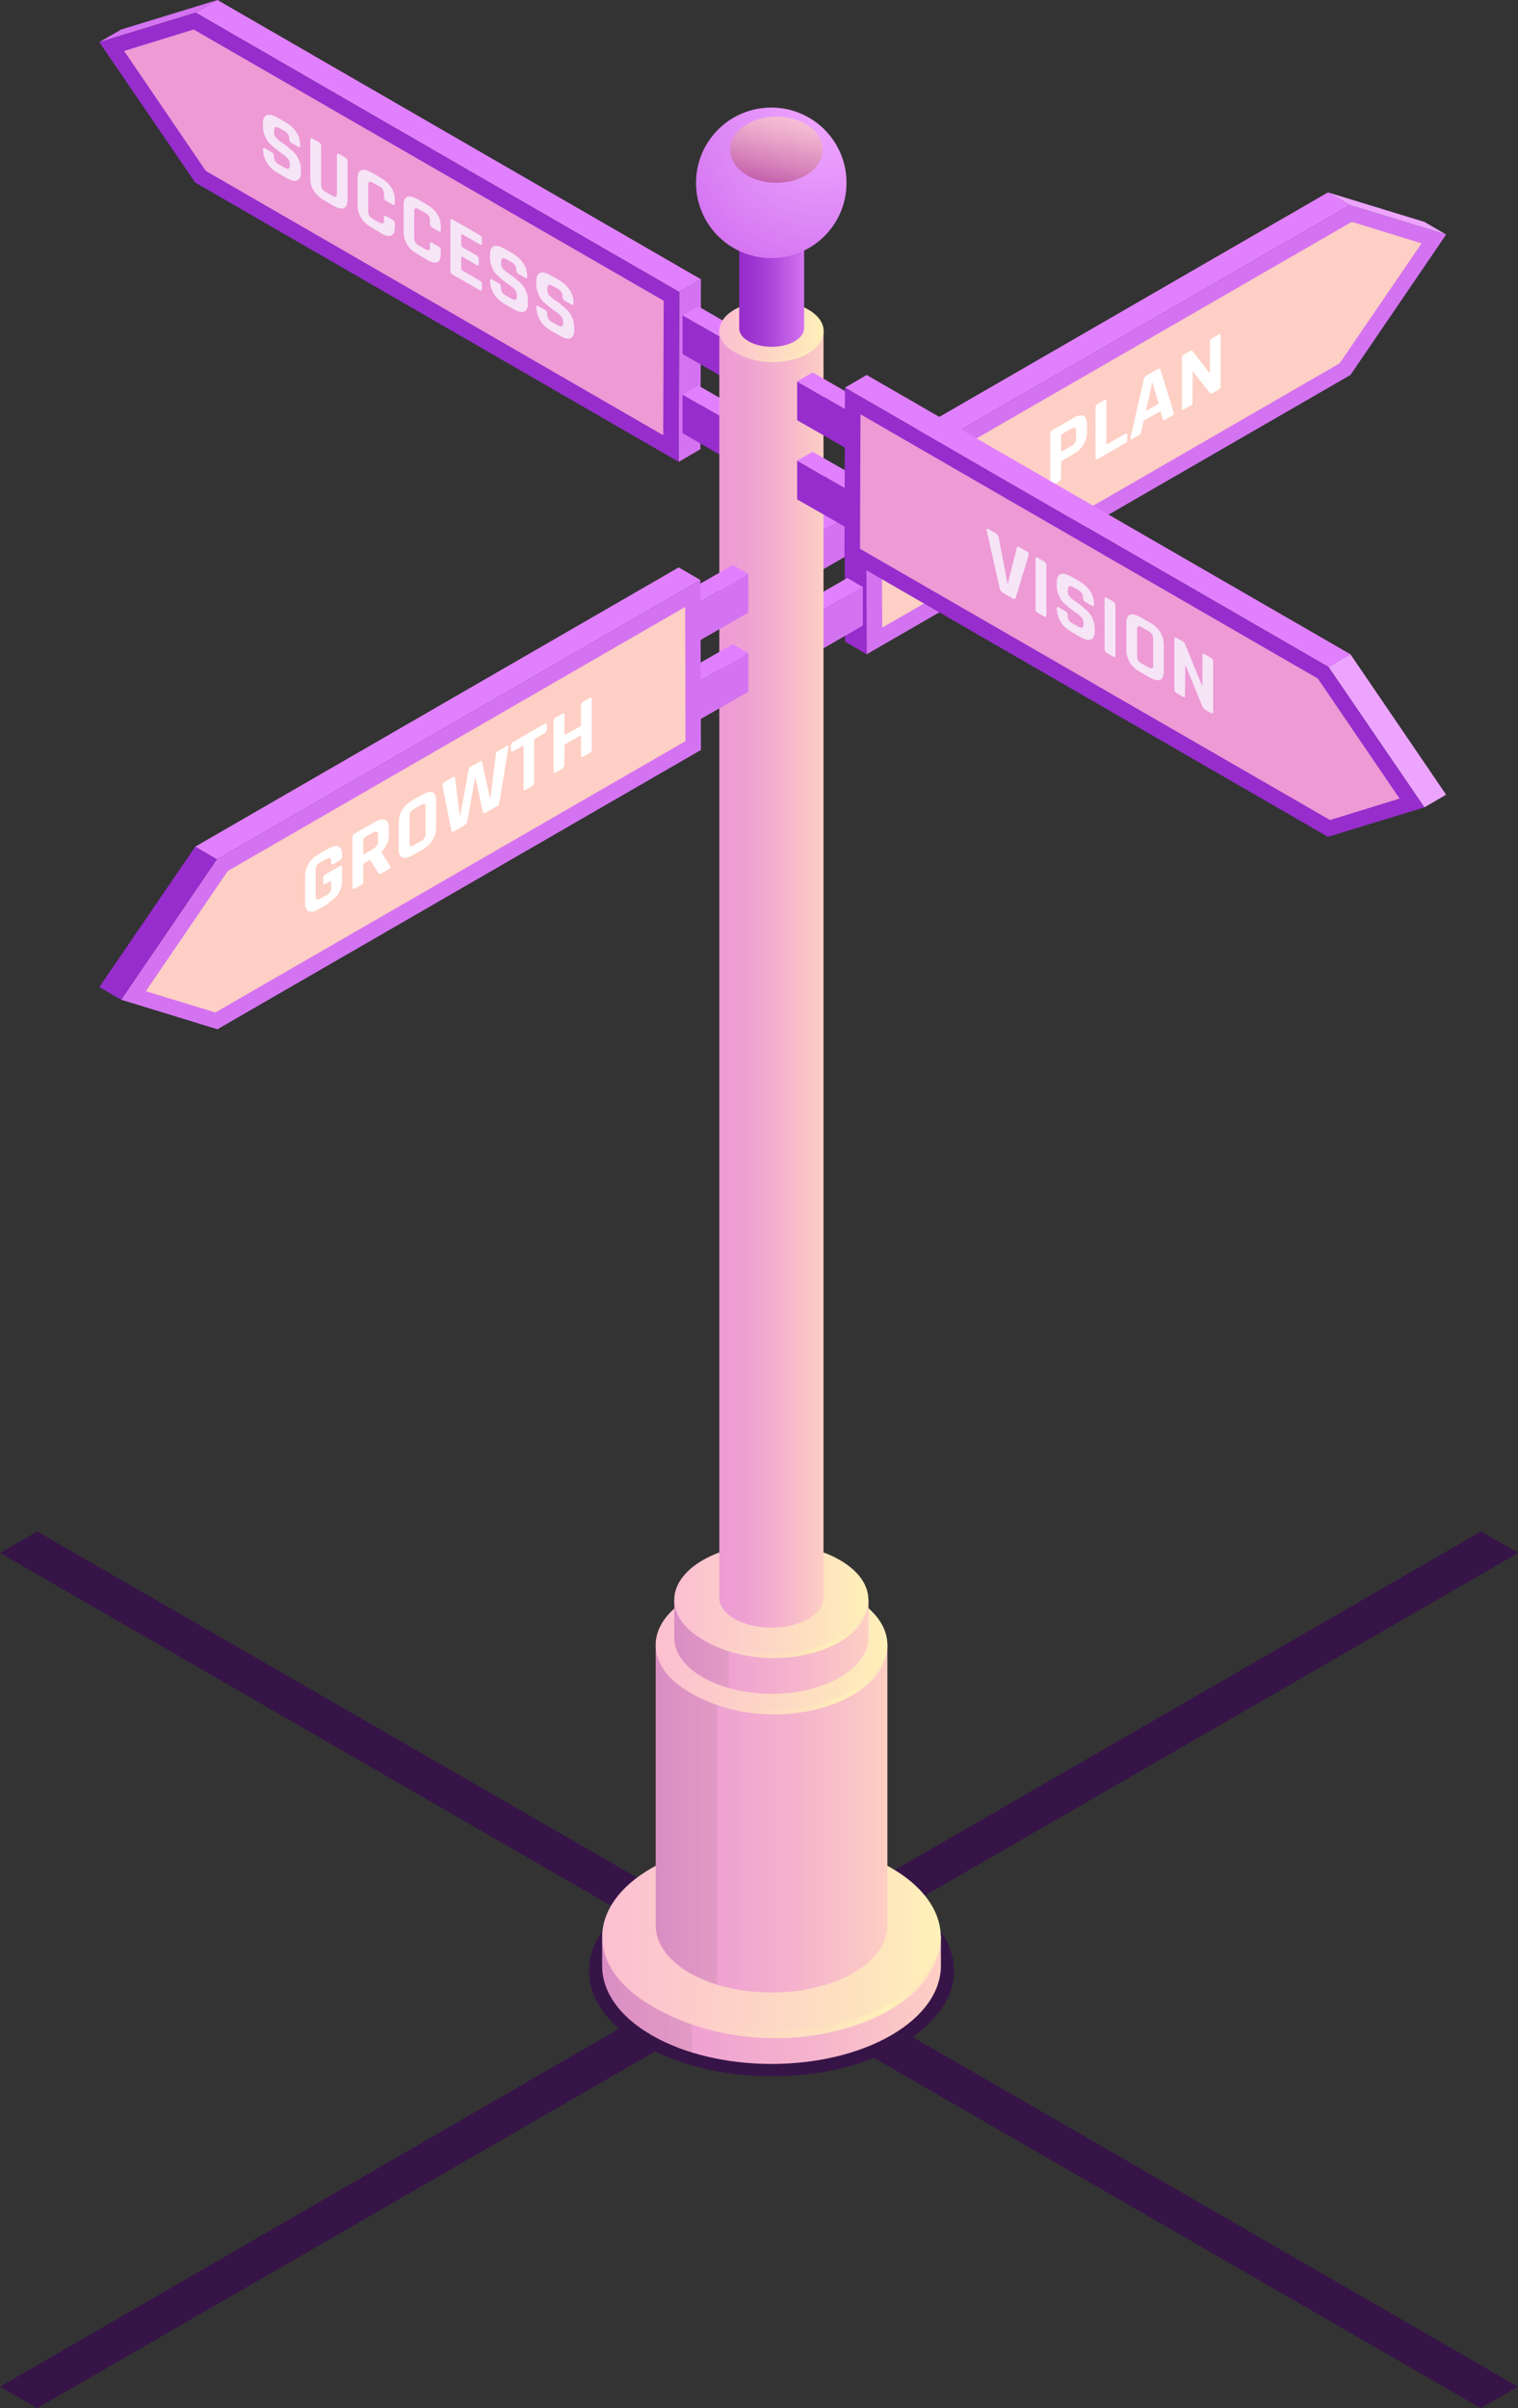 <?xml version="1.0" encoding="UTF-8"?>
<svg xmlns="http://www.w3.org/2000/svg" xmlns:xlink="http://www.w3.org/1999/xlink" viewBox="0 0 58.71 93.12">
  <rect x="0" y="0" width="58.71" height="93.12" fill="#333333" stroke="none"/>
  <defs>
    <style>
      .cls-1 {
        fill: url(#_ÂÁ_Ï_ÌÌ_È_ËÂÌÚ_245-2);
      }

      .cls-2 {
        fill: url(#_ÂÁ_Ï_ÌÌ_È_ËÂÌÚ_245-3);
      }

      .cls-3 {
        fill: url(#_ÂÁ_Ï_ÌÌ_È_ËÂÌÚ_245-4);
      }

      .cls-4 {
        fill: url(#_ÂÁ_Ï_ÌÌ_È_ËÂÌÚ_252-3);
      }

      .cls-5 {
        fill: url(#_ÂÁ_Ï_ÌÌ_È_ËÂÌÚ_252-2);
      }

      .cls-6 {
        fill: url(#_ÂÁ_Ï_ÌÌ_È_ËÂÌÚ_252-5);
      }

      .cls-7 {
        fill: url(#_ÂÁ_Ï_ÌÌ_È_ËÂÌÚ_252-4);
      }

      .cls-8 {
        fill: url(#_ÂÁ_Ï_ÌÌ_È_ËÂÌÚ_254-3);
      }

      .cls-9 {
        fill: url(#_ÂÁ_Ï_ÌÌ_È_ËÂÌÚ_254-2);
      }

      .cls-10 {
        fill: none;
        isolation: isolate;
      }

      .cls-11 {
        fill: #f6e4f7;
      }

      .cls-12 {
        fill: #ed9ad5;
      }

      .cls-13 {
        fill: #eda4ff;
      }

      .cls-14 {
        fill: #fff;
      }

      .cls-15 {
        fill: #fecfc4;
      }

      .cls-16 {
        fill: #d473f1;
      }

      .cls-17 {
        fill: #e180ff;
      }

      .cls-18 {
        fill: #962dcc;
      }

      .cls-19 {
        fill: #3a0155;
        opacity: .6;
      }

      .cls-19, .cls-20, .cls-21, .cls-22 {
        mix-blend-mode: multiply;
      }

      .cls-20 {
        fill: url(#_ÂÁ_Ï_ÌÌ_È_ËÂÌÚ_263-2);
      }

      .cls-20, .cls-21, .cls-22 {
        opacity: .4;
      }

      .cls-21 {
        fill: url(#_ÂÁ_Ï_ÌÌ_È_ËÂÌÚ_263-3);
      }

      .cls-23 {
        fill: url(#_ÂÁ_Ï_ÌÌ_È_ËÂÌÚ_297);
        mix-blend-mode: screen;
        opacity: .7;
      }

      .cls-24 {
        fill: url(#_ÂÁ_Ï_ÌÌ_È_ËÂÌÚ_296);
      }

      .cls-25 {
        fill: url(#_ÂÁ_Ï_ÌÌ_È_ËÂÌÚ_290);
      }

      .cls-26 {
        fill: url(#_ÂÁ_Ï_ÌÌ_È_ËÂÌÚ_252);
      }

      .cls-27 {
        fill: url(#_ÂÁ_Ï_ÌÌ_È_ËÂÌÚ_254);
      }

      .cls-28 {
        fill: url(#_ÂÁ_Ï_ÌÌ_È_ËÂÌÚ_264);
      }

      .cls-29 {
        fill: url(#_ÂÁ_Ï_ÌÌ_È_ËÂÌÚ_245);
      }

      .cls-22 {
        fill: url(#_ÂÁ_Ï_ÌÌ_È_ËÂÌÚ_263);
      }
    </style>
    <linearGradient id="_ÂÁ_Ï_ÌÌ_È_ËÂÌÚ_245" data-name="¡ÂÁ˚ÏˇÌÌ˚È „‡‰ËÂÌÚ 245" x1="23.29" y1="77.33" x2="36.38" y2="77.33" gradientUnits="userSpaceOnUse">
      <stop offset="0" stop-color="#ed9ad5"/>
      <stop offset=".26" stop-color="#efa1d2"/>
      <stop offset=".63" stop-color="#f5b4cc"/>
      <stop offset="1" stop-color="#fecfc4"/>
    </linearGradient>
    <linearGradient id="_ÂÁ_Ï_ÌÌ_È_ËÂÌÚ_263" data-name="¡ÂÁ˚ÏˇÌÌ˚È „‡‰ËÂÌÚ 263" x1="23.29" y1="77.13" x2="36.38" y2="77.13" gradientUnits="userSpaceOnUse">
      <stop offset="0" stop-color="#bd7aa8"/>
      <stop offset="1" stop-color="#fecfc4"/>
    </linearGradient>
    <linearGradient id="_ÂÁ_Ï_ÌÌ_È_ËÂÌÚ_252" data-name="¡ÂÁ˚ÏˇÌÌ˚È „‡‰ËÂÌÚ 252" x1="23.29" y1="74.9" x2="36.38" y2="74.9" gradientUnits="userSpaceOnUse">
      <stop offset="0" stop-color="#fcbfd1"/>
      <stop offset=".78" stop-color="#fee4be"/>
      <stop offset="1" stop-color="#fff0b9"/>
    </linearGradient>
    <radialGradient id="_ÂÁ_Ï_ÌÌ_È_ËÂÌÚ_254" data-name="¡ÂÁ˚ÏˇÌÌ˚È „‡‰ËÂÌÚ 254" cx="34.25" cy="77.69" fx="34.25" fy="77.69" r="10.36" gradientUnits="userSpaceOnUse">
      <stop offset="0" stop-color="#fff0b9"/>
      <stop offset=".22" stop-color="#fee4be"/>
      <stop offset="1" stop-color="#fcbfd1"/>
    </radialGradient>
    <linearGradient id="_ÂÁ_Ï_ÌÌ_È_ËÂÌÚ_245-2" data-name="¡ÂÁ˚ÏˇÌÌ˚È „‡‰ËÂÌÚ 245" x1="25.36" y1="70.32" x2="34.32" y2="70.32" xlink:href="#_ÂÁ_Ï_ÌÌ_È_ËÂÌÚ_245"/>
    <linearGradient id="_ÂÁ_Ï_ÌÌ_È_ËÂÌÚ_263-2" data-name="¡ÂÁ˚ÏˇÌÌ˚È „‡‰ËÂÌÚ 263" x1="25.36" y1="70.18" x2="34.32" y2="70.18" xlink:href="#_ÂÁ_Ï_ÌÌ_È_ËÂÌÚ_263"/>
    <linearGradient id="_ÂÁ_Ï_ÌÌ_È_ËÂÌÚ_252-2" data-name="¡ÂÁ˚ÏˇÌÌ˚È „‡‰ËÂÌÚ 252" x1="25.36" y1="63.61" x2="34.32" y2="63.61" xlink:href="#_ÂÁ_Ï_ÌÌ_È_ËÂÌÚ_252"/>
    <radialGradient id="_ÂÁ_Ï_ÌÌ_È_ËÂÌÚ_254-2" data-name="¡ÂÁ˚ÏˇÌÌ˚È „‡‰ËÂÌÚ 254" cx="32.86" cy="65.53" fx="32.86" fy="65.53" r="7.1" xlink:href="#_ÂÁ_Ï_ÌÌ_È_ËÂÌÚ_254"/>
    <linearGradient id="_ÂÁ_Ï_ÌÌ_È_ËÂÌÚ_245-3" data-name="¡ÂÁ˚ÏˇÌÌ˚È „‡‰ËÂÌÚ 245" x1="26.08" y1="63.67" x2="33.59" y2="63.67" xlink:href="#_ÂÁ_Ï_ÌÌ_È_ËÂÌÚ_245"/>
    <linearGradient id="_ÂÁ_Ï_ÌÌ_È_ËÂÌÚ_263-3" data-name="¡ÂÁ˚ÏˇÌÌ˚È „‡‰ËÂÌÚ 263" x1="26.08" y1="63.57" x2="33.59" y2="63.57" xlink:href="#_ÂÁ_Ï_ÌÌ_È_ËÂÌÚ_263"/>
    <linearGradient id="_ÂÁ_Ï_ÌÌ_È_ËÂÌÚ_252-3" data-name="¡ÂÁ˚ÏˇÌÌ˚È „‡‰ËÂÌÚ 252" x1="26.08" y1="61.87" x2="33.59" y2="61.87" xlink:href="#_ÂÁ_Ï_ÌÌ_È_ËÂÌÚ_252"/>
    <radialGradient id="_ÂÁ_Ï_ÌÌ_È_ËÂÌÚ_254-3" data-name="¡ÂÁ˚ÏˇÌÌ˚È „‡‰ËÂÌÚ 254" cx="32.25" cy="63.39" fx="32.25" fy="63.39" r="6.58" xlink:href="#_ÂÁ_Ï_ÌÌ_È_ËÂÌÚ_254"/>
    <linearGradient id="_ÂÁ_Ï_ÌÌ_È_ËÂÌÚ_245-4" data-name="¡ÂÁ˚ÏˇÌÌ˚È „‡‰ËÂÌÚ 245" x1="27.82" y1="37.86" x2="31.85" y2="37.86" xlink:href="#_ÂÁ_Ï_ÌÌ_È_ËÂÌÚ_245"/>
    <linearGradient id="_ÂÁ_Ï_ÌÌ_È_ËÂÌÚ_252-4" data-name="¡ÂÁ˚ÏˇÌÌ˚È „‡‰ËÂÌÚ 252" x1="27.82" y1="12.8" x2="31.85" y2="12.8" xlink:href="#_ÂÁ_Ï_ÌÌ_È_ËÂÌÚ_252"/>
    <radialGradient id="_ÂÁ_Ï_ÌÌ_È_ËÂÌÚ_264" data-name="¡ÂÁ˚ÏˇÌÌ˚È „‡‰ËÂÌÚ 264" cx="31.2" cy="13.66" fx="31.2" fy="13.66" r="3.19" gradientUnits="userSpaceOnUse">
      <stop offset="0" stop-color="#fff0b9"/>
      <stop offset=".98" stop-color="#fcbfd0"/>
      <stop offset="1" stop-color="#fcbfd1"/>
    </radialGradient>
    <linearGradient id="_ÂÁ_Ï_ÌÌ_È_ËÂÌÚ_290" data-name="¡ÂÁ˚ÏˇÌÌ˚È „‡‰ËÂÌÚ 290" x1="28.59" y1="9.48" x2="31.09" y2="9.48" gradientUnits="userSpaceOnUse">
      <stop offset="0" stop-color="#962dcc"/>
      <stop offset=".21" stop-color="#9c34cf"/>
      <stop offset=".52" stop-color="#ad48da"/>
      <stop offset=".89" stop-color="#ca68eb"/>
      <stop offset="1" stop-color="#d473f1"/>
    </linearGradient>
    <linearGradient id="_ÂÁ_Ï_ÌÌ_È_ËÂÌÚ_252-5" data-name="¡ÂÁ˚ÏˇÌÌ˚È „‡‰ËÂÌÚ 252" x1="28.59" y1="5.54" x2="31.09" y2="5.54" xlink:href="#_ÂÁ_Ï_ÌÌ_È_ËÂÌÚ_252"/>
    <radialGradient id="_ÂÁ_Ï_ÌÌ_È_ËÂÌÚ_296" data-name="¡ÂÁ˚ÏˇÌÌ˚È „‡‰ËÂÌÚ 296" cx="31.69" cy="4.78" fx="31.69" fy="4.78" r="5.93" gradientUnits="userSpaceOnUse">
      <stop offset="0" stop-color="#eda4ff"/>
      <stop offset=".31" stop-color="#e799fb"/>
      <stop offset=".85" stop-color="#d87cf3"/>
      <stop offset="1" stop-color="#d473f1"/>
    </radialGradient>
    <linearGradient id="_ÂÁ_Ï_ÌÌ_È_ËÂÌÚ_297" data-name="¡ÂÁ˚ÏˇÌÌ˚È „‡‰ËÂÌÚ 297" x1="30.32" y1="4.38" x2="29.65" y2="7.74" gradientUnits="userSpaceOnUse">
      <stop offset="0" stop-color="#fecfc4"/>
      <stop offset=".12" stop-color="#f8c4bf"/>
      <stop offset=".32" stop-color="#e8a7b3"/>
      <stop offset=".59" stop-color="#cf789f"/>
      <stop offset=".91" stop-color="#ac3784"/>
      <stop offset="1" stop-color="#a1237c"/>
    </linearGradient>
  </defs>
  <g class="cls-10">
    <g id="Livello_2" data-name="Livello 2">
      <g id="_0" data-name="0">
        <g id="_8" data-name="8">
          <path class="cls-19" d="m36.88,76.51c.13-1.03-.42-2.07-1.63-2.91l23.47-13.55-1.44-.83-23.54,13.59c-2.54-.97-5.9-.87-8.31.25L1.44,59.22l-1.44.83,24.01,13.86c-1.62,1.36-1.64,3.17-.07,4.54L0,92.29l1.44.83,23.89-13.79c2.44,1.18,5.9,1.27,8.48.25l23.46,13.54,1.44-.83-23.41-13.52c.93-.66,1.48-1.45,1.58-2.26Z"/>
          <g>
            <g>
              <g class="cls-10">
                <polygon class="cls-16" points="3.84 1.63 4.69 1.14 8.41 0 7.57 .49 3.84 1.63"/>
                <polygon class="cls-17" points="7.57 .49 8.41 0 27.11 10.8 26.27 11.29 7.57 .49"/>
                <polygon class="cls-16" points="26.27 11.29 27.11 10.8 27.09 17.37 26.25 17.86 26.27 11.29"/>
                <g>
                  <polygon class="cls-18" points="3.84 1.63 7.57 .49 26.27 11.29 26.25 17.86 7.55 7.06 3.84 1.63"/>
                  <polygon class="cls-12" points="7.96 6.61 4.8 1.97 7.49 1.14 25.67 11.63 25.65 16.83 7.96 6.61"/>
                </g>
              </g>
              <g>
                <g id="Axonometric_Cube" data-name="Axonometric Cube">
                  <polygon id="Cube_face_-_left" data-name="Cube face - left" class="cls-18" points="28.39 14.83 26.4 13.69 26.4 12.19 28.39 13.34 28.39 14.83"/>
                  <polygon id="Cube_face_-_right" data-name="Cube face - right" class="cls-16" points="28.99 14.49 28.39 14.83 28.39 13.34 28.99 12.99 28.99 14.49"/>
                  <polygon id="Cube_face_-_top" data-name="Cube face - top" class="cls-17" points="28.39 13.34 26.4 12.19 27.01 11.85 28.99 12.99 28.39 13.34"/>
                </g>
                <g id="Axonometric_Cube-2" data-name="Axonometric Cube">
                  <polygon id="Cube_face_-_left-2" data-name="Cube face - left" class="cls-18" points="28.39 17.9 26.4 16.75 26.4 15.26 28.39 16.4 28.39 17.9"/>
                  <polygon id="Cube_face_-_right-2" data-name="Cube face - right" class="cls-16" points="28.99 17.55 28.39 17.9 28.39 16.4 28.99 16.05 28.99 17.55"/>
                  <polygon id="Cube_face_-_top-2" data-name="Cube face - top" class="cls-17" points="28.39 16.4 26.4 15.26 27.01 14.91 28.99 16.05 28.39 16.4"/>
                </g>
              </g>
            </g>
            <g>
              <g class="cls-10">
                <polygon class="cls-13" points="55.93 9.07 55.09 8.58 51.36 7.44 52.21 7.93 55.93 9.07"/>
                <polygon class="cls-17" points="52.21 7.93 51.36 7.44 32.66 18.24 33.5 18.73 52.21 7.93"/>
                <polygon class="cls-18" points="33.5 18.73 32.66 18.24 32.68 24.81 33.52 25.3 33.5 18.73"/>
                <g>
                  <polygon class="cls-16" points="55.93 9.07 52.21 7.93 33.5 18.73 33.52 25.3 52.23 14.5 55.93 9.07"/>
                  <polygon class="cls-15" points="51.81 14.05 54.98 9.41 52.28 8.58 34.1 19.07 34.12 24.27 51.81 14.05"/>
                </g>
              </g>
              <g>
                <g id="Axonometric_Cube-3" data-name="Axonometric Cube">
                  <polygon id="Cube_face_-_left-3" data-name="Cube face - left" class="cls-16" points="31.38 22.28 33.37 21.13 33.37 19.64 31.38 20.78 31.38 22.28"/>
                  <polygon id="Cube_face_-_right-3" data-name="Cube face - right" class="cls-18" points="30.78 21.93 31.38 22.28 31.38 20.78 30.78 20.43 30.78 21.93"/>
                  <polygon id="Cube_face_-_top-3" data-name="Cube face - top" class="cls-17" points="31.38 20.78 33.37 19.64 32.77 19.29 30.78 20.43 31.38 20.78"/>
                </g>
                <g id="Axonometric_Cube-4" data-name="Axonometric Cube">
                  <polygon id="Cube_face_-_left-4" data-name="Cube face - left" class="cls-16" points="31.38 25.34 33.37 24.19 33.37 22.7 31.38 23.84 31.38 25.34"/>
                  <polygon id="Cube_face_-_right-4" data-name="Cube face - right" class="cls-18" points="30.78 24.99 31.38 25.34 31.38 23.84 30.78 23.5 30.78 24.99"/>
                  <polygon id="Cube_face_-_top-4" data-name="Cube face - top" class="cls-17" points="31.38 23.84 33.37 22.7 32.77 22.35 30.78 23.5 31.38 23.84"/>
                </g>
              </g>
            </g>
            <g>
              <path class="cls-14" d="m40.97,18.61l-.28.16s-.07.02-.07-.03v-1.99s.02-.08.07-.11l.81-.47c.17-.1.31-.13.4-.09.09.04.14.14.14.32v.32c0,.17-.05.33-.14.48-.09.15-.23.27-.4.37l-.42.24s-.04.04-.04.06v.63s-.02.08-.07.11Zm.11-1.16l.35-.2c.07-.04.12-.08.15-.13.03-.05.04-.1.04-.17v-.28c0-.07-.01-.11-.04-.13-.03-.01-.08,0-.15.04l-.35.2s-.04.03-.04.06v.59s.01.03.04.02Z"/>
              <path class="cls-14" d="m43.53,17.13l-1.09.63s-.07.02-.07-.03v-1.99s.02-.08.07-.11l.28-.16s.07-.02.07.03v1.66s.01.03.04.01l.7-.4s.07-.01.07.03v.23s-.02.08-.07.11Z"/>
              <path class="cls-14" d="m44.08,16.81l-.32.18s-.05,0-.04-.05l.52-2.29c.02-.06.05-.1.1-.13l.44-.25c.06-.03.09-.03.1.01l.52,1.69s0,.07-.04.09l-.32.18s-.04.02-.05.01c-.02-.04-.11-.35-.11-.35l-.65.37-.09.42s-.01.05-.02.07c0,.02-.03.03-.05.04Zm.48-2.01l-.24,1.09.49-.28-.24-.82h-.01Z"/>
              <path class="cls-14" d="m46.05,15.68l-.27.16s-.07.02-.07-.03v-1.99s.02-.08.07-.11l.25-.14s.08-.03.09,0l.67.87s.01-1.24.01-1.24c0-.05.02-.08.07-.11l.27-.16s.07-.02.07.03v1.99s-.02.08-.07.11l-.24.14s-.08.03-.11,0l-.66-.85s-.01,1.24-.01,1.24c0,.05-.02.08-.07.11Z"/>
            </g>
            <g>
              <g id="Axonometric_Cylinder" data-name="Axonometric Cylinder">
                <path class="cls-29" d="m23.29,74.93v1.13c.02.96.65,1.91,1.92,2.64,2.56,1.48,6.7,1.48,9.26,0,1.29-.75,1.93-1.73,1.92-2.71v-1.13l-13.09.07Z"/>
                <path class="cls-22" d="m26.76,74.91l-3.47.02v1.13c.02.96.65,1.91,1.92,2.64.47.27.99.49,1.55.66v-4.44Z"/>
                <path id="Cylinder_face" data-name="Cylinder face" class="cls-26" d="m34.47,77.57c-2.56,1.48-6.7,1.48-9.26,0-2.56-1.48-2.56-3.87,0-5.34,2.56-1.48,6.7-1.48,9.26,0,1.4.81,2.03,1.89,1.9,2.95-.11.87-.74,1.73-1.9,2.4Z"/>
              </g>
              <path class="cls-27" d="m25.21,77.57c4.47,2.62,10.81.76,11.16-2.4-.67,3.07-6.72,4.43-11.16,2.4Z"/>
            </g>
            <g>
              <g id="Axonometric_Cylinder-2" data-name="Axonometric Cylinder">
                <path class="cls-1" d="m25.36,63.64v10.84c.01.65.45,1.31,1.31,1.81,1.75,1.01,4.59,1.01,6.34,0,.89-.51,1.32-1.18,1.31-1.85v-10.84l-8.96.05Z"/>
                <path class="cls-20" d="m27.73,63.63h-2.37v10.85c.01.65.45,1.31,1.31,1.81.32.19.68.33,1.06.45v-13.11Z"/>
                <path id="Cylinder_face-2" data-name="Cylinder face" class="cls-5" d="m33.01,65.44c-1.75,1.01-4.59,1.01-6.34,0s-1.75-2.65,0-3.66c1.75-1.01,4.59-1.01,6.34,0,.96.55,1.39,1.29,1.3,2.02-.07.6-.51,1.18-1.3,1.64Z"/>
              </g>
              <path class="cls-9" d="m26.67,65.44c3.06,1.8,7.41.52,7.64-1.64-.46,2.1-4.6,3.04-7.64,1.64Z"/>
            </g>
            <g id="Axonometric_Cylinder-3" data-name="Axonometric Cylinder">
              <path class="cls-2" d="m26.08,61.89v1.46c0,.55.38,1.1,1.1,1.51,1.47.85,3.85.85,5.31,0,.74-.43,1.11-.99,1.1-1.55v-1.46l-7.51.04Z"/>
              <path class="cls-21" d="m28.18,61.87h-2.1v1.47c0,.55.38,1.1,1.1,1.51.3.17.64.31,1,.41v-3.39Z"/>
              <path id="Cylinder_face-3" data-name="Cylinder face" class="cls-4" d="m32.49,63.4c-1.47.85-3.85.85-5.31,0-1.47-.85-1.47-2.22,0-3.07,1.47-.85,3.85-.85,5.31,0,.79.46,1.15,1.06,1.09,1.66-.05.51-.42,1.02-1.09,1.41Z"/>
              <path class="cls-8" d="m33.59,61.99c-.35,1.73-3.79,2.59-6.41,1.41,2.49,1.49,6.26.48,6.41-1.41Z"/>
            </g>
            <g id="Axonometric_Cylinder-4" data-name="Axonometric Cylinder">
              <path class="cls-3" d="m27.82,12.81v48.98c0,.29.2.59.59.81.79.45,2.07.45,2.85,0,.4-.23.6-.53.59-.83V12.79l-4.03.02Z"/>
              <path id="Cylinder_face-4" data-name="Cylinder face" class="cls-7" d="m31.26,13.62c-.79.45-2.07.45-2.85,0-.79-.45-.79-1.19,0-1.65.79-.45,2.07-.45,2.85,0,.43.25.63.58.59.91-.03.27-.23.53-.59.74Z"/>
              <path class="cls-28" d="m28.41,13.62c1.38.81,3.33.23,3.44-.74-.21.95-2.07,1.37-3.44.74Z"/>
            </g>
            <g id="Axonometric_Cylinder-5" data-name="Axonometric Cylinder">
              <path class="cls-25" d="m28.59,5.55v7.15c0,.18.12.36.37.5.49.28,1.28.28,1.77,0,.25-.14.37-.33.37-.52v-7.15h-2.5Z"/>
              <path id="Cylinder_face-5" data-name="Cylinder face" class="cls-6" d="m30.72,6.05c-.49.28-1.28.28-1.77,0-.49-.28-.49-.74,0-1.02.49-.28,1.28-.28,1.77,0,.27.15.39.36.36.56-.02.17-.14.33-.36.46Z"/>
            </g>
            <g>
              <path class="cls-24" d="m32.74,7.07c0,1.61-1.3,2.91-2.91,2.91s-2.91-1.3-2.91-2.91,1.3-2.91,2.91-2.91,2.91,1.3,2.91,2.91Z"/>
              <path class="cls-23" d="m31.82,5.79c0,.71-.8,1.28-1.79,1.28s-1.79-.57-1.79-1.28.8-1.28,1.79-1.28,1.79.57,1.79,1.28Z"/>
            </g>
            <g>
              <g>
                <g id="Axonometric_Cube-5" data-name="Axonometric Cube">
                  <polygon id="Cube_face_-_left-5" data-name="Cube face - left" class="cls-18" points="32.82 17.39 30.83 16.25 30.83 14.75 32.82 15.9 32.82 17.39"/>
                  <polygon id="Cube_face_-_right-5" data-name="Cube face - right" class="cls-16" points="33.42 17.04 32.82 17.39 32.82 15.9 33.42 15.55 33.42 17.04"/>
                  <polygon id="Cube_face_-_top-5" data-name="Cube face - top" class="cls-17" points="32.82 15.9 30.83 14.75 31.43 14.4 33.42 15.55 32.82 15.9"/>
                </g>
                <g id="Axonometric_Cube-6" data-name="Axonometric Cube">
                  <polygon id="Cube_face_-_left-6" data-name="Cube face - left" class="cls-18" points="32.82 20.45 30.83 19.31 30.83 17.81 32.82 18.96 32.82 20.45"/>
                  <polygon id="Cube_face_-_right-6" data-name="Cube face - right" class="cls-16" points="33.42 20.11 32.82 20.45 32.82 18.96 33.42 18.61 33.42 20.11"/>
                  <polygon id="Cube_face_-_top-6" data-name="Cube face - top" class="cls-17" points="32.82 18.96 30.83 17.81 31.43 17.47 33.42 18.61 32.82 18.96"/>
                </g>
              </g>
              <g class="cls-10">
                <polygon class="cls-17" points="32.68 14.99 33.52 14.5 52.23 25.3 51.38 25.79 32.68 14.99"/>
                <polygon class="cls-13" points="51.38 25.79 52.23 25.3 55.93 30.73 55.09 31.22 51.38 25.79"/>
                <g>
                  <polygon class="cls-18" points="51.38 25.79 55.09 31.22 51.36 32.36 32.66 21.56 32.68 14.99 51.38 25.79"/>
                  <polygon class="cls-12" points="33.26 21.22 33.28 16.02 50.97 26.24 54.13 30.88 51.44 31.71 33.26 21.22"/>
                </g>
              </g>
            </g>
            <g>
              <g>
                <g id="Axonometric_Cube-7" data-name="Axonometric Cube">
                  <polygon id="Cube_face_-_left-7" data-name="Cube face - left" class="cls-16" points="26.95 24.83 28.94 23.69 28.94 22.19 26.95 23.34 26.95 24.83"/>
                  <polygon id="Cube_face_-_right-7" data-name="Cube face - right" class="cls-18" points="26.35 24.49 26.95 24.83 26.95 23.34 26.35 22.99 26.35 24.49"/>
                  <polygon id="Cube_face_-_top-7" data-name="Cube face - top" class="cls-17" points="26.95 23.34 28.94 22.19 28.34 21.85 26.35 22.99 26.95 23.34"/>
                </g>
                <g id="Axonometric_Cube-8" data-name="Axonometric Cube">
                  <polygon id="Cube_face_-_left-8" data-name="Cube face - left" class="cls-16" points="26.95 27.89 28.94 26.75 28.94 25.25 26.95 26.4 26.95 27.89"/>
                  <polygon id="Cube_face_-_right-8" data-name="Cube face - right" class="cls-18" points="26.35 27.55 26.95 27.89 26.95 26.4 26.35 26.05 26.35 27.55"/>
                  <polygon id="Cube_face_-_top-8" data-name="Cube face - top" class="cls-17" points="26.95 26.4 28.94 25.25 28.34 24.91 26.35 26.05 26.95 26.4"/>
                </g>
              </g>
              <g class="cls-10">
                <polygon class="cls-17" points="27.09 22.43 26.25 21.94 7.55 32.74 8.39 33.23 27.09 22.43"/>
                <polygon class="cls-18" points="8.39 33.23 7.55 32.74 3.84 38.17 4.69 38.66 8.39 33.23"/>
                <g>
                  <polygon class="cls-16" points="8.39 33.23 4.69 38.66 8.41 39.8 27.11 29 27.09 22.43 8.39 33.23"/>
                  <polygon class="cls-15" points="26.51 28.66 26.5 23.47 8.81 33.68 5.64 38.33 8.33 39.15 26.51 28.66"/>
                </g>
              </g>
            </g>
            <g>
              <path class="cls-14" d="m12.69,34.95l-.35.2c-.17.1-.31.13-.4.09-.09-.04-.14-.14-.14-.32v-1.05c0-.17.05-.34.14-.48.09-.15.23-.27.4-.37l.35-.2c.17-.1.31-.13.4-.09.09.04.14.14.14.32v.1s-.02.09-.07.11l-.28.16s-.07.02-.07-.03v-.08c0-.07-.01-.11-.04-.13-.03-.01-.08,0-.15.04l-.22.12c-.07.04-.12.08-.15.13-.03.05-.04.11-.04.18v1.01c0,.07.02.11.04.12.03.01.08,0,.15-.04l.22-.12c.07-.04.12-.08.15-.13.03-.05.04-.1.04-.18v-.21s-.01-.03-.04-.02l-.2.11s-.07.02-.07-.03v-.23s.02-.08.07-.11l.58-.33c.05-.03.08-.02.08.03v.55c0,.17-.05.33-.14.48-.1.15-.23.27-.4.37Z"/>
              <path class="cls-14" d="m13.98,34.21l-.28.16s-.07.02-.07-.03v-1.99s.02-.08.07-.11l.79-.45c.17-.1.31-.13.4-.09.1.04.15.14.15.32v.26c0,.25-.1.47-.29.67,0,.01.35.55.35.55.02.04,0,.08-.06.11l-.27.15s-.07.04-.09.04c-.02,0-.03,0-.04-.03l-.33-.52-.22.13s-.04.04-.04.06v.68s-.02.08-.07.11Zm.11-1.18l.32-.19c.07-.04.12-.09.16-.13.03-.05.05-.11.05-.17v-.26c0-.07-.02-.11-.05-.12-.03-.01-.08,0-.16.04l-.32.19s-.04.03-.04.06v.57s.01.03.04.02Z"/>
              <path class="cls-14" d="m16.33,32.86l-.37.21c-.17.1-.31.13-.4.09s-.14-.14-.14-.32v-1.05c0-.17.05-.34.14-.48s.23-.27.4-.37l.37-.21c.17-.1.31-.13.4-.09.09.04.14.14.14.32v1.05c0,.17-.05.34-.14.48-.1.15-.23.27-.4.37Zm-.3-.19l.24-.14c.07-.04.12-.08.15-.13.03-.05.04-.11.04-.18v-1.01c0-.07-.02-.11-.04-.12-.03-.01-.08,0-.15.04l-.24.14c-.07.04-.12.08-.15.13-.03.05-.04.1-.04.18v1.01c0,.07.01.11.04.13.03.01.08,0,.15-.04Z"/>
              <path class="cls-14" d="m18,31.89l-.46.27s-.08.02-.08-.02l-.35-1.78s.02-.08.07-.11l.34-.2c.05-.03.08-.02.08.02l.19,1.52s.34-1.84.34-1.84c0-.04.03-.08.07-.1l.37-.21s.07-.02.07.01l.32,1.46s.22-1.75.22-1.75c0-.05.03-.09.08-.12l.34-.2c.05-.03.08-.02.07.03l-.36,2.19c0,.05-.03.09-.08.11l-.47.27s-.07.02-.08-.02l-.3-1.38s-.31,1.73-.31,1.73c0,.05-.04.09-.08.12Z"/>
              <path class="cls-14" d="m20.6,30.39l-.28.16s-.07.02-.07-.03v-1.66s-.01-.03-.04-.02l-.38.22s-.07.02-.07-.03v-.22s.02-.08.07-.11l1.25-.72s.07-.02.07.03v.22s-.02.08-.07.11l-.38.22s-.04.04-.04.06v1.66s-.02.08-.07.11Z"/>
              <path class="cls-14" d="m21.76,29.72l-.28.16s-.07.02-.07-.03v-1.99s.02-.08.07-.11l.28-.16s.07-.02.07.03v.78s.01.03.04.01l.56-.32s.04-.03.04-.06v-.78s.02-.08.07-.11l.28-.16s.07-.02.07.03v1.99s-.02.08-.07.11l-.28.16s-.07.02-.07-.03v-.77s-.01-.03-.04-.02l-.56.32s-.04.04-.04.06v.77s-.02.08-.07.11Z"/>
            </g>
            <g>
              <path class="cls-11" d="m39.18,23.15l-.43-.25s-.07-.07-.08-.12l-.51-2.28c-.02-.06,0-.07.07-.04l.31.18s.07.06.08.12l.35,1.83s.36-1.42.36-1.42c0-.04.04-.05.08-.02l.31.18c.06.03.08.07.07.11l-.51,1.69s-.04.05-.08.02Z"/>
              <path class="cls-11" d="m40.47,21.83v1.99s-.02.06-.07.03l-.28-.16s-.07-.06-.07-.11v-1.99s.02-.06.07-.03l.28.16s.07.06.07.11Z"/>
              <path class="cls-11" d="m40.87,23.58v-.07s.02-.06.07-.03l.28.16s.07.06.07.11c0,.11.02.18.05.23.03.05.09.1.18.15l.16.09c.09.05.15.07.18.05.03-.01.05-.07.05-.16,0-.1-.03-.17-.08-.23-.05-.06-.12-.12-.19-.17-.08-.05-.16-.11-.25-.18-.09-.07-.17-.14-.25-.22-.08-.07-.14-.17-.19-.29-.05-.12-.08-.24-.08-.38v-.12c0-.17.05-.28.15-.32.1-.04.23,0,.4.09l.33.19c.17.1.31.23.41.38.1.15.15.31.15.48v.06s-.02.06-.07.03l-.28-.16s-.07-.06-.07-.11c0-.11-.02-.17-.05-.22-.03-.05-.09-.1-.18-.15l-.13-.07c-.09-.05-.15-.07-.18-.05-.03.02-.05.07-.05.17v.06c0,.1.09.22.27.34.19.12.35.26.5.4.08.08.14.17.19.29.05.11.08.24.08.37v.11c0,.17-.05.28-.15.32-.1.04-.23,0-.4-.09l-.36-.21c-.17-.1-.31-.22-.4-.38-.1-.15-.15-.31-.15-.48Z"/>
              <path class="cls-11" d="m43.14,23.38v1.99s-.02.06-.07.03l-.28-.16s-.07-.06-.07-.11v-1.99s.02-.06.07-.03l.28.16s.07.06.07.11Z"/>
              <path class="cls-11" d="m44.47,26.2l-.37-.21c-.17-.1-.31-.22-.4-.37-.09-.15-.14-.31-.14-.48v-1.05c0-.17.05-.28.14-.32.09-.04.23,0,.4.09l.37.21c.17.1.31.22.4.37.09.15.14.31.14.48v1.05c0,.17-.05.28-.14.32-.1.04-.23,0-.4-.09Zm-.3-.54l.24.14c.07.04.12.05.15.04.03-.01.04-.05.04-.12v-1.01c0-.07-.02-.13-.04-.18-.03-.05-.08-.09-.15-.13l-.24-.14c-.07-.04-.12-.05-.15-.04-.03.01-.04.06-.04.13v1.01c0,.07.01.13.04.18.03.05.08.09.15.13Z"/>
              <path class="cls-11" d="m45.76,26.95l-.27-.16s-.07-.06-.07-.11v-1.99s.02-.06.07-.03l.25.14s.08.06.09.1l.67,1.64s.01-1.22.01-1.22c0-.05.02-.06.07-.03l.27.16s.07.06.07.11v1.99s-.02.06-.07.03l-.24-.14s-.08-.07-.11-.13l-.66-1.61s-.01,1.22-.01,1.22c0,.05-.02.06-.07.03Z"/>
            </g>
            <g>
              <path class="cls-11" d="m10.17,5.83v-.07s.02-.06.07-.03l.28.16s.07.06.07.11c0,.11.02.18.05.23.03.05.09.1.18.15l.16.09c.09.05.15.07.18.05.03-.01.05-.07.05-.16,0-.1-.03-.17-.08-.23-.05-.06-.12-.12-.19-.17-.08-.05-.16-.11-.25-.18-.09-.07-.17-.14-.25-.22-.08-.07-.14-.17-.19-.29-.05-.12-.08-.24-.08-.38v-.12c0-.17.05-.28.15-.32.1-.04.23,0,.4.09l.33.19c.17.1.31.23.41.38.1.15.15.31.15.48v.06s-.02.06-.07.03l-.28-.16s-.07-.06-.07-.11c0-.11-.02-.17-.05-.22-.03-.05-.09-.1-.18-.15l-.13-.07c-.09-.05-.15-.07-.18-.05-.03.02-.05.07-.05.17v.06c0,.1.09.22.27.34.19.12.35.26.5.4.08.08.14.17.19.29.05.11.08.24.08.37v.11c0,.17-.05.28-.15.32-.1.04-.23,0-.4-.09l-.36-.21c-.17-.1-.31-.22-.4-.38-.1-.15-.15-.31-.15-.48Z"/>
              <path class="cls-11" d="m13.09,5.94l.28.16s.07.06.07.11v1.52c0,.17-.05.28-.14.32-.1.04-.23,0-.4-.09l-.36-.21c-.17-.1-.31-.22-.4-.37-.1-.15-.14-.31-.14-.48v-1.52s.02-.06.07-.03l.28.16s.07.06.07.11v1.5c0,.07.01.13.04.18.03.05.08.09.15.13l.23.13c.07.04.12.06.15.04.03-.01.04-.05.04-.12v-1.5s.02-.06.07-.03Z"/>
              <path class="cls-11" d="m14.73,9.01l-.36-.21c-.17-.1-.31-.22-.4-.37-.09-.15-.14-.31-.14-.48v-1.05c0-.17.05-.28.14-.32.09-.04.23,0,.4.09l.36.21c.17.1.31.22.4.37.1.15.14.31.14.48v.16s-.02.06-.07.03l-.28-.16s-.07-.06-.07-.11v-.14c0-.07-.02-.13-.04-.18-.03-.05-.08-.09-.15-.13l-.23-.13c-.07-.04-.12-.05-.15-.04-.03.01-.04.05-.04.12v1.01c0,.07.02.13.04.18.03.05.08.09.15.13l.23.13c.07.04.12.05.15.04.03-.01.04-.05.04-.12v-.14s.02-.06.07-.03l.28.16s.07.07.07.12v.16c0,.17-.05.28-.14.32-.1.04-.23,0-.4-.09Z"/>
              <path class="cls-11" d="m16.51,10.04l-.36-.21c-.17-.1-.31-.22-.4-.37-.09-.15-.14-.31-.14-.48v-1.05c0-.17.05-.28.14-.32.09-.04.23,0,.4.09l.36.21c.17.1.31.22.4.37.1.15.14.31.14.48v.16s-.02.06-.07.03l-.28-.16s-.07-.06-.07-.11v-.14c0-.07-.01-.13-.04-.18-.03-.05-.08-.09-.15-.13l-.23-.13c-.07-.04-.12-.05-.15-.04-.03.01-.04.05-.04.12v1.01c0,.07.02.13.04.18.03.05.08.09.15.13l.23.13c.07.04.12.05.15.04.03-.01.04-.05.04-.12v-.14s.02-.06.07-.03l.28.16s.07.07.07.12v.16c0,.17-.05.28-.14.32-.1.04-.23,0-.4-.09Z"/>
              <path class="cls-11" d="m18.57,11.23l-1.08-.62s-.07-.06-.07-.11v-1.99s.02-.06.07-.03l1.08.62s.07.06.07.11v.22s-.02.06-.07.03l-.69-.4s-.04-.01-.04.01v.43s.01.04.04.06l.57.33s.07.06.07.11v.23s-.02.06-.07.03l-.57-.33s-.04-.01-.04.01v.46s.01.04.04.06l.69.4s.07.06.07.11v.23s-.02.06-.07.03Z"/>
              <path class="cls-11" d="m18.95,10.9v-.07s.02-.06.07-.03l.28.16s.07.06.07.11c0,.11.02.18.05.23.03.05.09.1.18.15l.16.09c.09.05.15.07.18.05s.05-.07.05-.16c0-.1-.03-.17-.08-.23-.05-.06-.12-.12-.19-.17-.08-.05-.16-.11-.25-.18-.09-.07-.17-.14-.25-.22-.08-.07-.14-.17-.19-.29-.05-.12-.08-.24-.08-.38v-.12c0-.17.05-.28.15-.32.1-.04.23,0,.4.09l.33.19c.17.1.31.23.41.38.1.15.15.31.15.48v.06s-.02.06-.07.03l-.28-.16s-.07-.06-.07-.11c0-.11-.02-.17-.05-.22-.03-.05-.09-.1-.18-.15l-.13-.07c-.09-.05-.15-.07-.18-.05-.03.02-.05.07-.05.17v.06c0,.1.09.22.27.34.19.12.35.26.5.4.08.08.14.17.19.29.05.11.08.24.08.37v.11c0,.17-.05.28-.15.32-.1.04-.23,0-.4-.09l-.36-.21c-.17-.1-.31-.22-.4-.38-.1-.15-.15-.31-.15-.48Z"/>
              <path class="cls-11" d="m20.74,11.93v-.07s.02-.06.07-.03l.28.16s.07.06.07.11c0,.11.02.18.05.23.03.05.09.1.18.15l.16.09c.09.05.15.07.18.05.03-.01.05-.07.05-.16,0-.1-.03-.17-.08-.23-.05-.06-.12-.12-.19-.17-.08-.05-.16-.11-.25-.18-.09-.07-.17-.14-.25-.22-.08-.07-.14-.17-.19-.29-.05-.12-.08-.24-.08-.38v-.12c0-.17.05-.28.15-.32.1-.04.23,0,.4.09l.33.19c.17.1.31.23.41.38.1.15.15.31.15.48v.06s-.02.06-.07.03l-.28-.16s-.07-.06-.07-.11c0-.11-.02-.17-.05-.22-.03-.05-.09-.1-.18-.15l-.13-.07c-.09-.05-.15-.07-.18-.05-.03.02-.05.07-.05.17v.06c0,.1.09.22.27.34.19.12.35.26.5.4.08.08.14.17.19.29.05.11.08.24.08.37v.11c0,.17-.05.28-.15.32-.1.04-.23,0-.4-.09l-.36-.21c-.17-.1-.31-.22-.4-.38-.1-.15-.15-.31-.15-.48Z"/>
            </g>
          </g>
        </g>
      </g>
    </g>
  </g>
</svg>